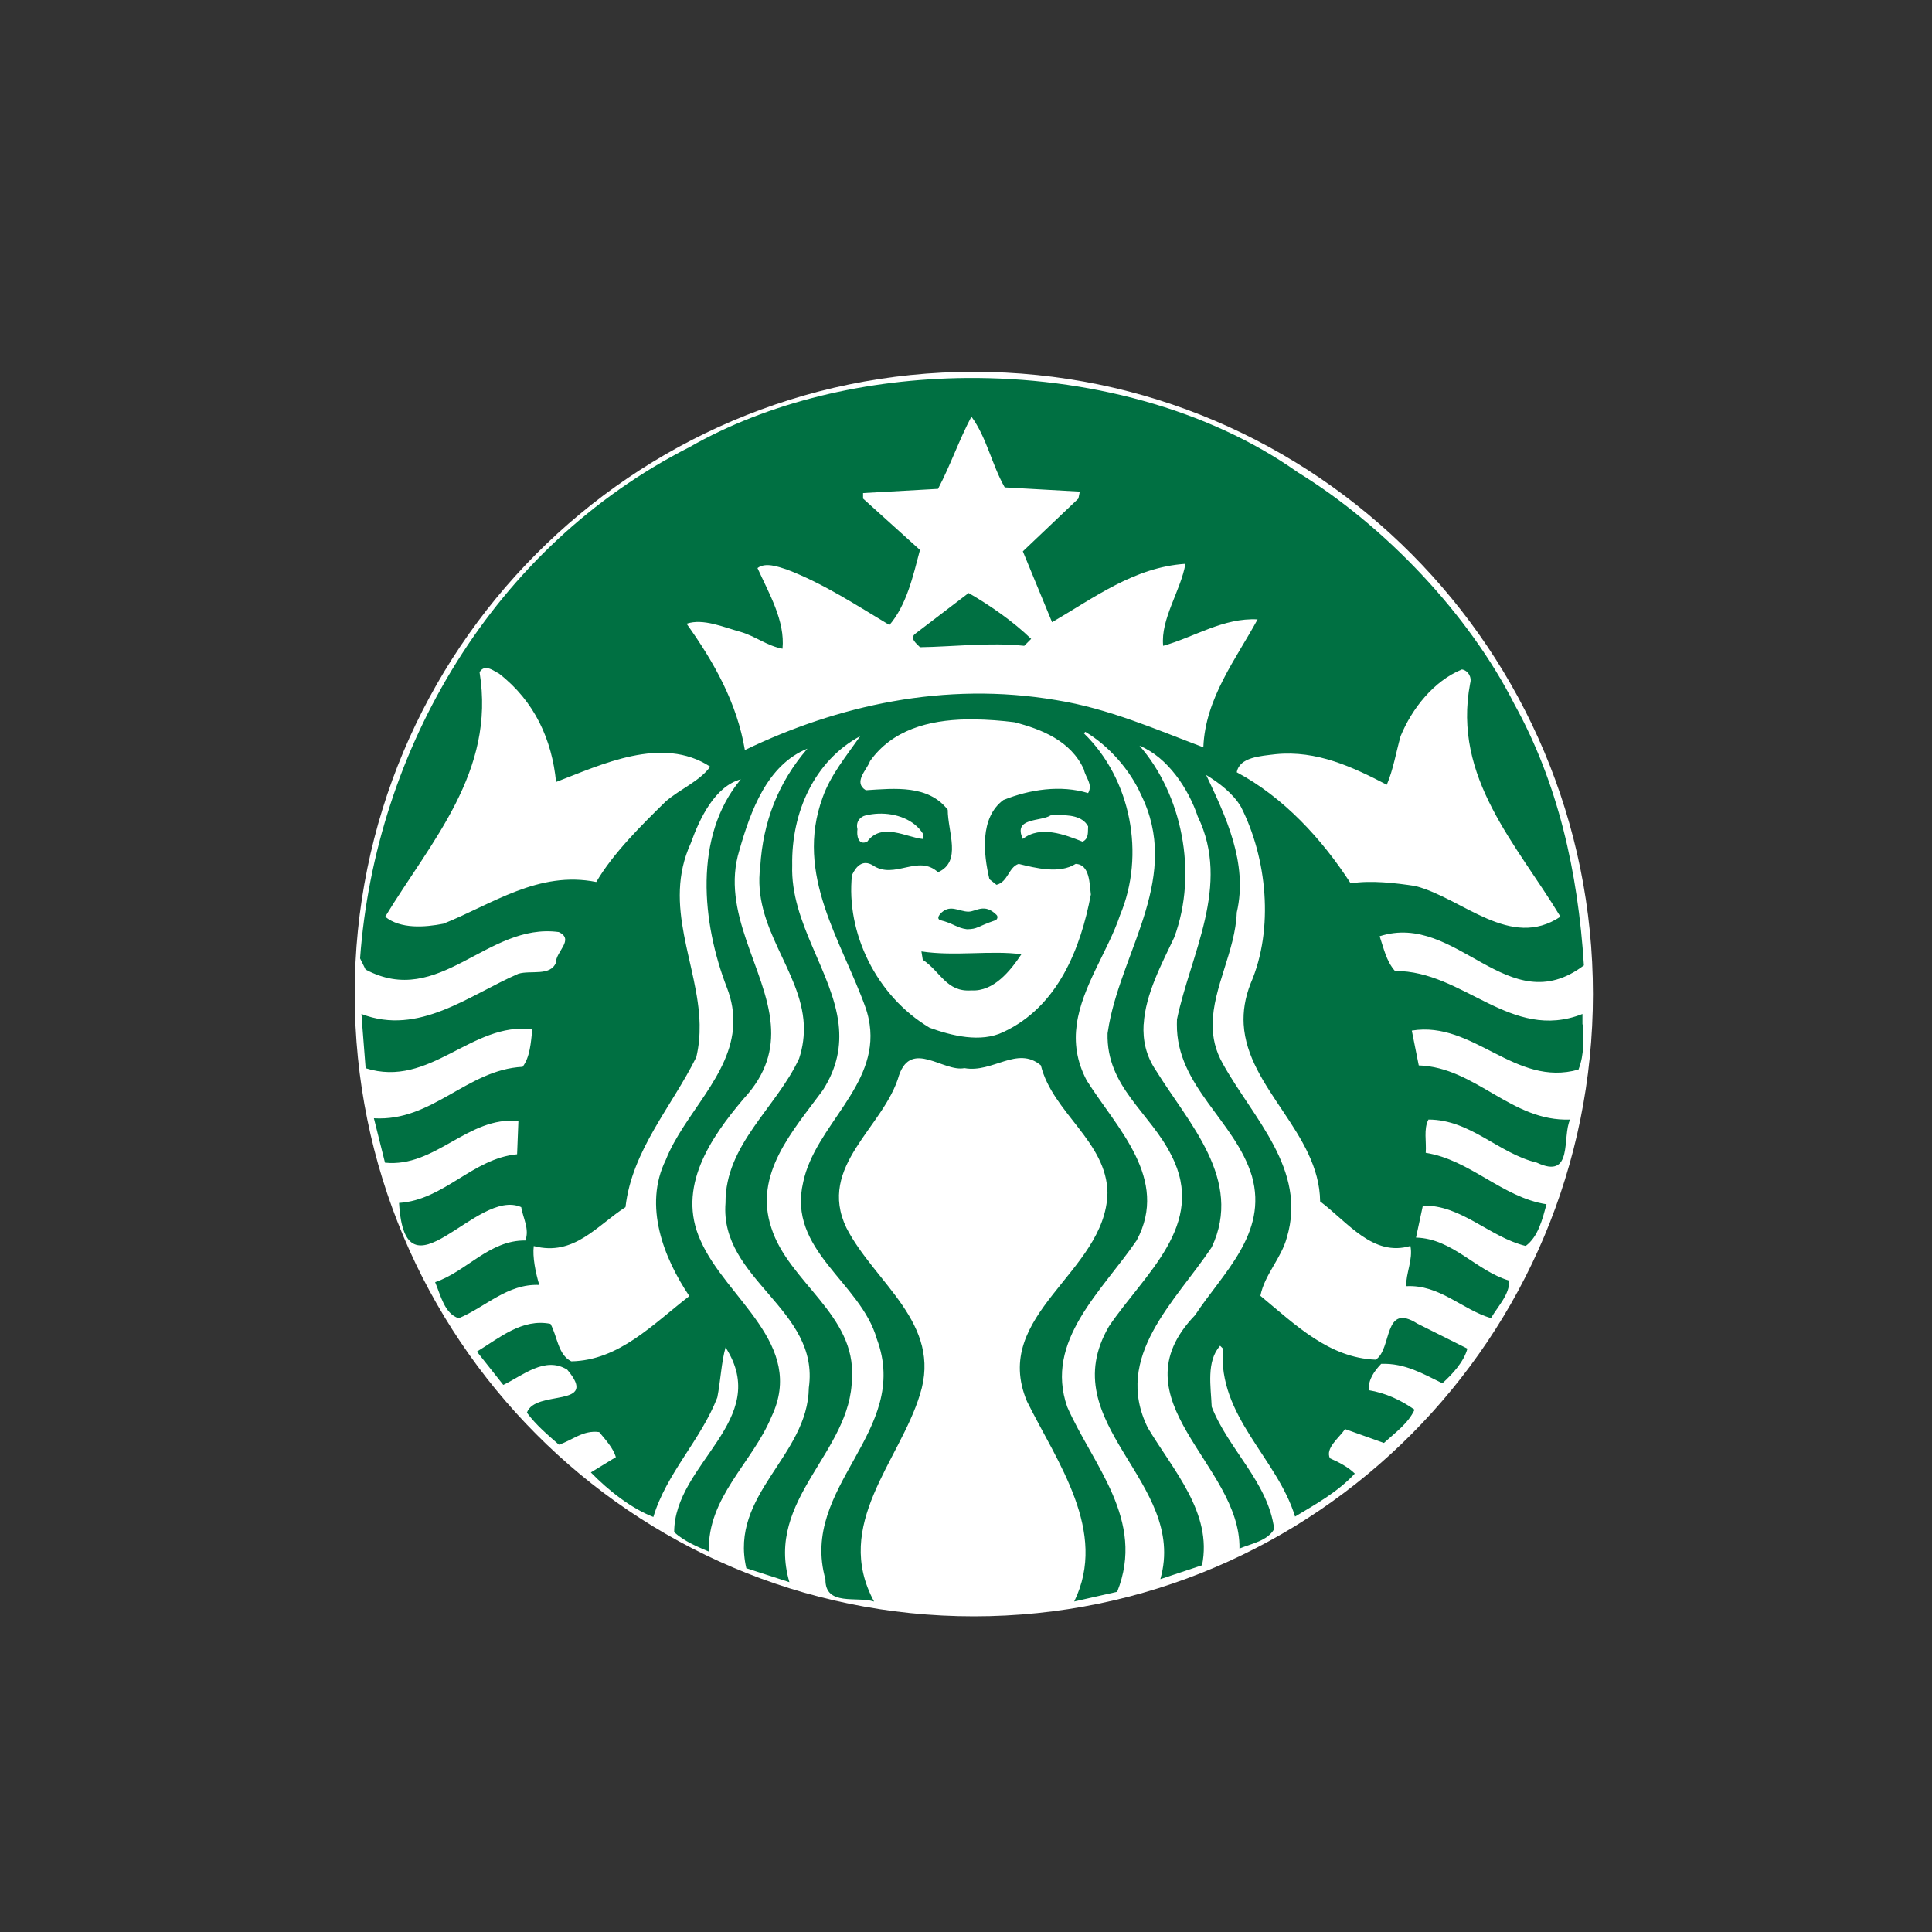 <?xml version="1.0" encoding="UTF-8"?><svg id="Layer_2" xmlns="http://www.w3.org/2000/svg" viewBox="0 0 400 400"><rect x="0" y="0" width="400" height="400" fill="#333333" stroke="none"/><defs><style>.cls-1{fill:none;}.cls-2{fill:#007042;}.cls-3,.cls-4{fill:#fff;}.cls-4{isolation:isolate;opacity:.99;}</style></defs><g id="Layer_1-2"><rect class="cls-1" width="400" height="400"/><g id="g4387"><path id="path3040" class="cls-3" d="m329.8,205.81c0,71.15-57.39,128.83-128.18,128.83s-128.18-57.68-128.18-128.83,57.39-128.83,128.18-128.83,128.18,57.68,128.18,128.83Z"/><g id="g4381"><path id="inner_artwork" class="cls-2" d="m200.55,122.78c4.51,2.6,9.3,5.95,12.94,9.49l-1.43,1.44c-7.19-.76-14.76.19-21.58.29-.76-.77-2.29-1.92-.87-2.88l10.93-8.34h0Zm127.13,89.31c.1,3.25.4,6.03-.87,9.35-13.14,3.74-21.76-10.17-34.51-8.07l1.44,7.21c11.79.39,19.16,11.69,31.34,11.21-1.73,3.46.77,12.56-6.9,8.92-7.96-1.91-13.71-8.92-22.43-8.92-1.05,1.93-.39,4.61-.57,6.89,9.2,1.44,15.82,9.22,25.01,10.65-.87,3.16-1.72,6.7-4.31,8.63-7.48-1.82-13.33-8.54-21.29-8.35l-1.42,6.62c7.57.19,12.46,6.89,19.27,8.9.19,2.79-2.31,5.29-3.75,7.78-6.04-1.81-10.65-7-17.55-6.62-.1-2.6,1.45-5.55.87-8.33-7.75,2.31-12.95-4.9-18.69-9.22-.17-14.14-15.05-23.41-15.83-36.66-.15-2.64.25-5.46,1.45-8.49,4.89-11.31,3.35-25.99-2.01-36.54-1.63-2.77-4.52-4.97-7.21-6.6,3.94,8.34,8.74,18.2,6.34,28.46-.28,7.92-4.95,15.53-5,23.16-.02,2.72.56,5.44,2.13,8.19,6.24,11.23,17.45,21.86,13.24,35.95-1.16,4.33-4.61,7.67-5.48,12.07,7.29,6.04,14.19,12.85,23.87,13.23,3.45-2.2,1.53-11.97,8.63-7.47l10.36,5.18c-.75,2.77-3.08,5.26-5.18,7.17-3.93-1.91-7.76-4.21-12.67-4.02-1.45,1.53-2.69,3.25-2.58,5.45,3.45.57,6.61,2.02,9.49,4.04-1.34,2.88-3.94,4.69-6.34,6.89l-8.04-2.87c-1.34,1.92-4.13,3.94-3.15,6.04,1.81.78,3.82,1.83,5.16,3.17-3.55,3.83-8.04,6.3-12.37,8.9-3.73-12.18-16-20.72-14.95-34.8l-.57-.57c-2.89,3.24-1.92,8.43-1.74,12.64,3.45,8.82,11.69,15.64,12.94,25.31-1.44,2.49-4.69,2.99-7.19,4.04.29-17.44-26.17-30.67-9.2-48.31,5.66-8.64,15.14-16.88,11.78-28.78-3.45-11.48-15.65-18.6-15.54-31.47l.02-1c2.78-13.43,11.22-27.71,4.31-41.99-1.92-5.74-6.22-12.27-12.07-14.67,8.72,9.98,12.18,26.26,7.19,39.69-2.51,5.34-5.97,11.7-6.32,17.98h-.02c-.19,3.28.48,6.54,2.6,9.63,6.62,10.74,18.12,22.54,11.5,36.54-7.48,11.21-20.51,22.62-13.23,37.38,5.27,8.82,13.43,17.62,11.23,28.46l-8.63,2.87c5.75-20.22-22.44-32.1-10.64-52.33,7.29-10.83,20.32-21,12.94-35.37-4.41-8.91-13.52-14.18-13.23-25.31l.31-1.87c2.97-15.79,14.97-30.73,6.58-47.6-2.21-4.98-6.61-10.06-11.5-12.94l-.3.3c9.78,9.49,12.76,25.11,7.49,37.66-2.46,7.36-7.86,14.7-8.96,22.59-.52,3.72-.08,7.58,2.07,11.64,6.23,9.87,17.16,20.33,10.34,33.09-7.18,10.54-19.17,20.79-14.38,34.49,5.27,11.99,16.29,23.41,10.34,38.27l-8.9,2.01c7.09-14.49-3.54-28.86-9.77-41.42-7.58-18.02,16.28-26.65,16.66-43.13-.09-10.64-11.4-16.68-13.79-26.45-4.89-4.13-9.97,1.64-15.82.57-4.32.87-10.95-5.95-13.53,1.44-3.07,10.83-17.06,18.79-10.91,31.63,5.85,11.41,19.93,19.76,15.22,34.53-4.21,13.8-18.12,26.93-9.49,42.84-3.54-1.15-10.16,1.05-10.07-4.61-5.46-19.27,17.83-30.49,10.64-49.75-3.35-11.8-18.6-18.31-15.24-32.5,2.48-11.68,15.59-19.84,13.75-32.64-.15-1.07-.41-2.17-.79-3.31-4.89-13.8-14.87-27.61-8.92-43.72,1.63-4.6,4.89-8.53,7.76-12.64-9.49,5.08-14.28,15.82-14.08,26.75-.41,11.88,8.36,22.06,9.61,32.93.49,4.39-.23,8.88-3.29,13.65-6.23,8.45-14.37,17.36-10.64,28.48,3.55,11.22,17.54,18.02,16.68,31.06-.09,15.43-18.02,25.03-12.94,42.29l-8.92-2.89c-3.54-15.33,12.75-23.18,12.94-37.36,2.31-16.31-18.5-22.37-17.25-38.27-.09-12.08,10.55-19.74,15.24-29.9.81-2.47,1.07-4.81.97-7.05-.58-11.24-10.7-20.02-9.02-32.66.57-9.3,3.73-17.45,9.77-24.44-8.34,3.35-11.78,12.94-14.08,21-4,12.91,5.54,24.53,6.5,36.1.42,5.11-.82,10.19-5.63,15.38-6.91,8.14-13.91,18.41-8.92,29.35,5.28,12.07,21.87,21.46,14.67,36.52-3.93,9.49-13.32,16.68-12.94,27.89-2.49-1.05-5.07-2.11-7.19-4.02,0-14.28,20.32-23.2,10.64-38.25-.86,2.97-1.04,7.01-1.71,10.36-3.36,8.73-10.55,15.71-13.24,24.74-4.5-1.74-9.2-5.38-12.94-9.22l5.18-3.17c-.58-1.92-2.11-3.55-3.45-5.18-3.37-.47-5.57,1.73-8.35,2.6-2.4-2.11-4.71-4.03-6.62-6.62,1.72-4.9,15.16-.85,8.35-8.9-4.6-2.87-9.21,1.23-13.24,3.15l-5.46-6.89c4.7-2.87,9.38-6.91,15.23-5.75,1.44,2.59,1.54,6.41,4.31,7.76,9.88-.19,16.87-7.66,24.44-13.51-5.28-7.85-9.57-18.69-4.88-28.19,3.76-9.51,13.54-17.53,13.98-28.05.1-2.39-.27-4.91-1.32-7.62-5.17-13.33-7-31.34,2.88-43.13-5.37,1.44-8.54,8.14-10.36,13.22-5.94,13.01,1.57,25.07,1.83,37.54.04,2.24-.15,4.49-.69,6.76-5.08,10.26-13.32,19.26-14.66,31.06-5.85,3.73-10.65,10.26-18.99,8.05-.29,2.2.38,5.56,1.14,8.05-6.61-.28-11.12,4.59-16.68,6.9-2.96-.95-3.74-4.78-4.88-7.47,6.51-2.2,11.21-8.73,18.69-8.63.87-2.41-.49-4.62-.87-6.91-9.3-4.13-24.05,20.41-25.29-.87,9.3-.58,15.24-9.21,24.44-10.07l.27-6.89c-10.45-1.06-17.17,9.69-27.62,8.63l-2.3-9.2c12.08.75,19.28-10.07,30.79-10.65,1.53-2.01,1.71-4.98,2.01-7.76-12.56-1.64-21.18,12.28-34.51,8.05,0,0-.46-5.79-.71-9.06h.02c-.09-1.28-.18-2.17-.18-2.17,11.89,4.61,22.33-3.93,32.5-8.33,2.59-.77,6.62.57,7.78-2.31-.1-2.21,3.92-4.78.57-6.32-14.87-2.02-24.74,15.91-39.99,7.76l-1.14-2.31c3.17-43.33,27.61-85.21,68.15-105.82,16.42-9.38,36.82-14.17,57.4-14.34,24.83-.21,49.92,6.31,68.58,19.52,18.12,11.12,35.46,29.44,44.87,48.04,9,16.3,13.14,34.58,14.38,54.05-15.73,11.88-26.28-11.19-42.29-6.03.86,2.5,1.34,5.08,3.17,7.19,14.19-.1,23.97,14.76,38.82,8.9v2.17h.01Zm-180.64-53.36c-9.97-6.52-22.61-.38-31.91,3.17-.86-8.73-4.41-16.68-11.8-22.43-.72-.36-1.71-1.11-2.6-1.16-.53-.03-1.04.18-1.44.87,3.35,20.61-10.05,34.99-19.54,50.62,3.16,2.58,8.24,2.2,12.07,1.44,10.06-4.02,19.65-11.03,31.63-8.63,3.54-6.04,9.5-11.89,14.38-16.68,2.98-2.58,7.08-4.22,9.2-7.19h0Zm30.49,12.94c-.19,1.24.1,3.45,2.01,2.6,2.98-4.12,8.25-.86,11.5-.57v-1.16c-1.79-2.81-5.46-4.22-9.2-4.08-.86.03-1.74.16-2.58.35-1.25.28-2.12,1.42-1.73,2.86h0Zm46.88-12.35c-2.68-5.95-8.81-8.35-14.38-9.79-2.73-.34-5.56-.56-8.37-.59-.53,0-1.05-.01-1.58,0-7.86.16-15.37,2.18-19.95,8.64-.66,1.83-3.55,4.39-.87,6.03,6.04-.39,12.93-1.14,16.96,4.04,0,4.61,2.97,10.73-2.01,12.94-4.13-3.82-9.02,1.63-13.51-1.44-2.11-1.25-3.45.21-4.31,2.03-1.25,11.88,4.97,25,16.09,31.61,4.51,1.63,10.56,3.17,15.27.87,11.31-5.27,16-17.34,18.1-28.46-.28-2.12-.18-6.24-3.15-6.34-3.35,2.12-8.24.87-11.8,0-2.1.68-2.2,3.75-4.59,4.33l-1.46-1.16c-1.25-5.26-2.02-12.74,2.88-16.39,5.47-2.21,11.89-3.17,17.55-1.44,1.06-1.82-.57-3.25-.87-4.88h0Zm-5.77,9.45c-.38,0-.75.03-1.12.04-2.01,1.34-7.86.38-5.75,4.88,3.65-2.88,8.73-.86,12.37.57,1.35-.67,1.05-2.01,1.14-3.17-1.17-2.18-3.96-2.38-6.64-2.33Zm41.74-40.53c-7.1-.38-13.04,3.65-19.56,5.47-.57-5.55,3.65-11.41,4.61-16.98-10.54.68-18.89,7.02-27.61,12.09-2.02-4.88-4.04-9.78-6.05-14.67l11.5-10.93.29-1.44-15.54-.87c-2.68-4.69-3.73-10.34-6.9-14.65-2.59,4.89-4.33,10.06-6.91,14.95l-15.52.87v1.14l11.78,10.64c-1.44,5.47-2.78,11.41-6.32,15.54-6.9-4.13-13.71-8.63-21.27-11.5-1.82-.59-4.42-1.54-6.05-.29,2.39,5.27,5.74,10.95,5.18,16.7-3.17-.58-5.65-2.61-8.63-3.47-3.56-.97-7.78-2.87-11.23-1.71,5.75,8.05,10.45,16.47,12.07,26.16,19.09-9.21,41.34-14.28,64.45-10.34,10.83,1.72,20.79,6.13,30.47,9.77.38-10.16,6.8-18.32,11.22-26.47h0Zm32.77,55.23c9.77,2.59,19.57,13.23,29.92,6.32-9.01-14.95-22.42-28.76-18.69-48.31.39-1.33-.47-2.69-1.71-2.88-5.85,2.39-10.37,8.15-12.69,13.81-.95,3.35-1.51,6.91-2.86,10.06-7-3.64-14.48-7.18-23.01-6.32-3.08.38-7.49.59-8.05,3.74,9.68,5.17,17.64,13.81,23.58,23,4.13-.67,9.2-.1,13.51.57h0Zm-102.38,13.51l.28,1.73c3.75,2.5,4.9,6.73,10.08,6.34,4.6.27,8.05-4.04,10.34-7.48-6.22-.86-13.8.47-20.7-.59h0Zm5.18-7.76c.19.77-.47,1.92.57,2.31,3.07-.67,8.63,1.63,10.34-2.01-1.2-1.34-3.15-1.95-5.2-1.95-2.05,0-4.17.6-5.71,1.65Z"/><g id="g4377"><path id="rect3815" class="cls-4" d="m190.78,185.9h21.02v8.64h-21.02v-8.64Z"/><path id="path3032-6" class="cls-2" d="m194.66,190.51c2.72.64,3.39,1.61,5.54,1.88,2.28-.04,1.95-.5,5.93-1.88.26-.09.62-.67.17-1.11-2.47-2.45-4.18-.7-5.73-.65-2.06.02-3.98-1.76-5.99.56-.34.47-.52.93.08,1.21h0Z"/></g></g></g></g></svg>